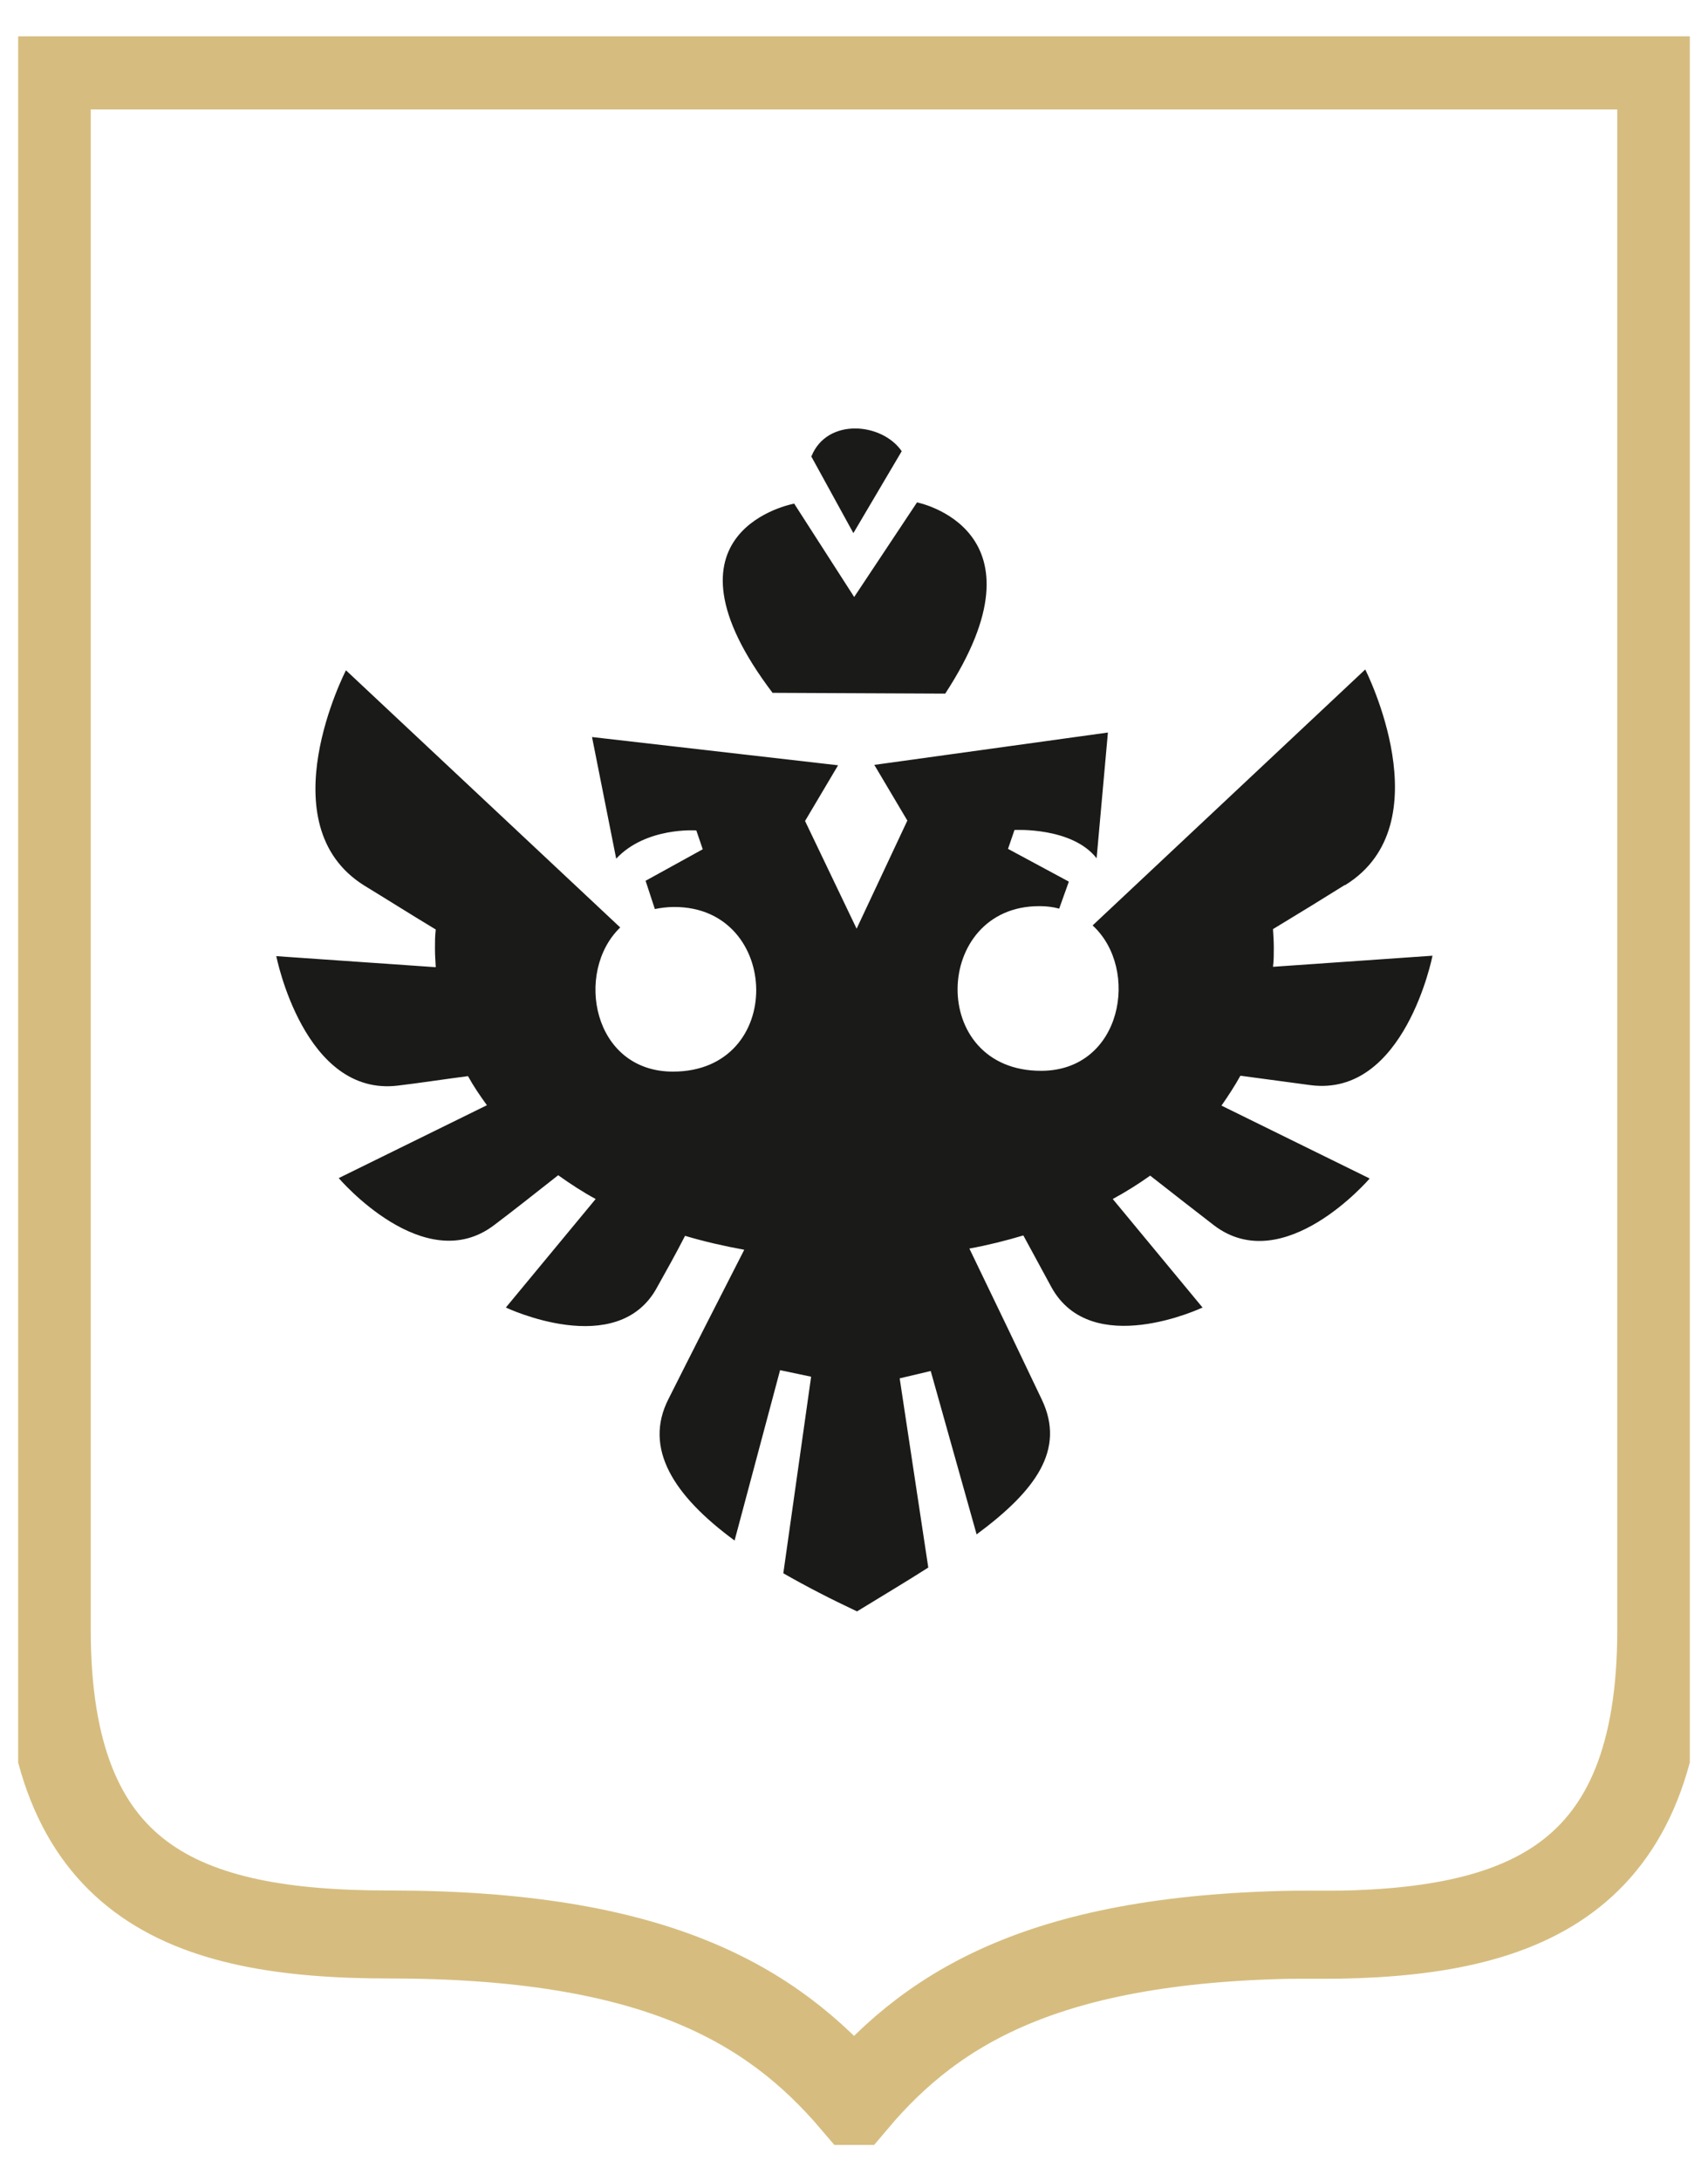 <svg width="47" height="60" viewBox="0 0 47 60" fill="none" xmlns="http://www.w3.org/2000/svg">
<g clip-path="url(#clip0_102_1844)">
<g clip-path="url(#clip1_102_1844)">
<path d="M36.305 53.21C28.969 53.21 25.755 55.114 23.505 57.772C21.223 55.103 17.987 53.21 10.706 53.21C5.043 53.21 1.287 51.757 1.287 44.83V1.8H45.713V44.841C45.713 51.768 41.912 53.221 36.294 53.221L36.305 53.21Z" stroke="#D6BD7F" stroke-width="2.42" stroke-miterlimit="22.93"/>
<path fill-rule="evenodd" clip-rule="evenodd" d="M22.331 12.546C22.763 11.487 24.27 11.622 24.813 12.411L23.483 14.664L22.32 12.546H22.331ZM21.267 19.068C17.854 14.574 21.854 13.853 21.854 13.853L23.505 16.421L25.234 13.819C25.234 13.819 28.968 14.551 26.01 19.079L21.267 19.057V19.068ZM36.992 24.351C36.415 24.712 35.739 25.128 35.03 25.556C35.041 25.725 35.052 25.905 35.052 26.074C35.052 26.243 35.052 26.424 35.03 26.593L39.419 26.288C39.419 26.288 38.654 30.186 36.061 29.848L34.133 29.589C33.977 29.87 33.8 30.141 33.612 30.411L37.69 32.416C37.69 32.416 35.329 35.176 33.401 33.7C32.891 33.306 32.282 32.833 31.65 32.337C31.318 32.574 30.974 32.788 30.62 32.98L33.091 35.965C33.091 35.965 30.021 37.418 28.924 35.39L28.16 33.982C27.672 34.128 27.173 34.252 26.675 34.343C27.351 35.739 28.171 37.451 28.669 38.499C29.323 39.873 28.503 41 26.874 42.205L25.611 37.711L24.757 37.913L25.544 43.117C24.946 43.5 24.281 43.895 23.583 44.323C22.863 43.985 22.186 43.636 21.555 43.275L22.32 37.868L21.466 37.688L20.214 42.374C18.541 41.146 17.698 39.839 18.397 38.477C18.962 37.35 19.793 35.717 20.48 34.376C19.926 34.275 19.383 34.151 18.851 33.993C18.585 34.511 18.319 34.984 18.086 35.401C17 37.429 13.92 35.965 13.92 35.965L16.391 32.98C16.036 32.788 15.693 32.563 15.36 32.326C14.729 32.822 14.119 33.306 13.609 33.689C11.681 35.176 9.321 32.405 9.321 32.405L13.399 30.4C13.21 30.141 13.033 29.882 12.878 29.6C12.191 29.69 11.526 29.792 10.961 29.859C8.368 30.186 7.603 26.3 7.603 26.3L11.991 26.604C11.98 26.435 11.969 26.255 11.969 26.086C11.969 25.917 11.969 25.736 11.991 25.567C11.282 25.14 10.606 24.712 10.03 24.362C7.326 22.684 9.52 18.437 9.52 18.437L17.067 25.511C15.803 26.728 16.302 29.476 18.518 29.476C21.632 29.476 21.499 24.948 18.563 24.948H18.541C18.363 24.948 18.186 24.971 18.02 25.004L17.765 24.227L19.338 23.36L19.161 22.842C19.161 22.842 17.776 22.74 16.956 23.619L16.291 20.273L23.062 21.05L22.153 22.582L23.572 25.545L24.968 22.571L24.059 21.039L30.487 20.149L30.176 23.608C29.5 22.74 27.916 22.83 27.916 22.83L27.738 23.349L29.412 24.25L29.146 24.993C28.98 24.948 28.802 24.925 28.625 24.925C28.625 24.925 28.603 24.925 28.592 24.925C25.666 24.925 25.522 29.454 28.647 29.454C30.886 29.454 31.373 26.649 30.066 25.455L37.568 18.415C37.568 18.415 39.729 22.661 37.025 24.34L36.992 24.351Z" fill="#1A1A18"/>
</g>
</g>
<defs>
<clipPath id="clip0_102_1844">
<rect width="46" height="60" fill="white" transform="translate(0.5)"/>
</clipPath>
<clipPath id="clip1_102_1844">
<rect width="46" height="58" fill="white" transform="translate(0.5 1)"/>
</clipPath>
</defs>
</svg>
